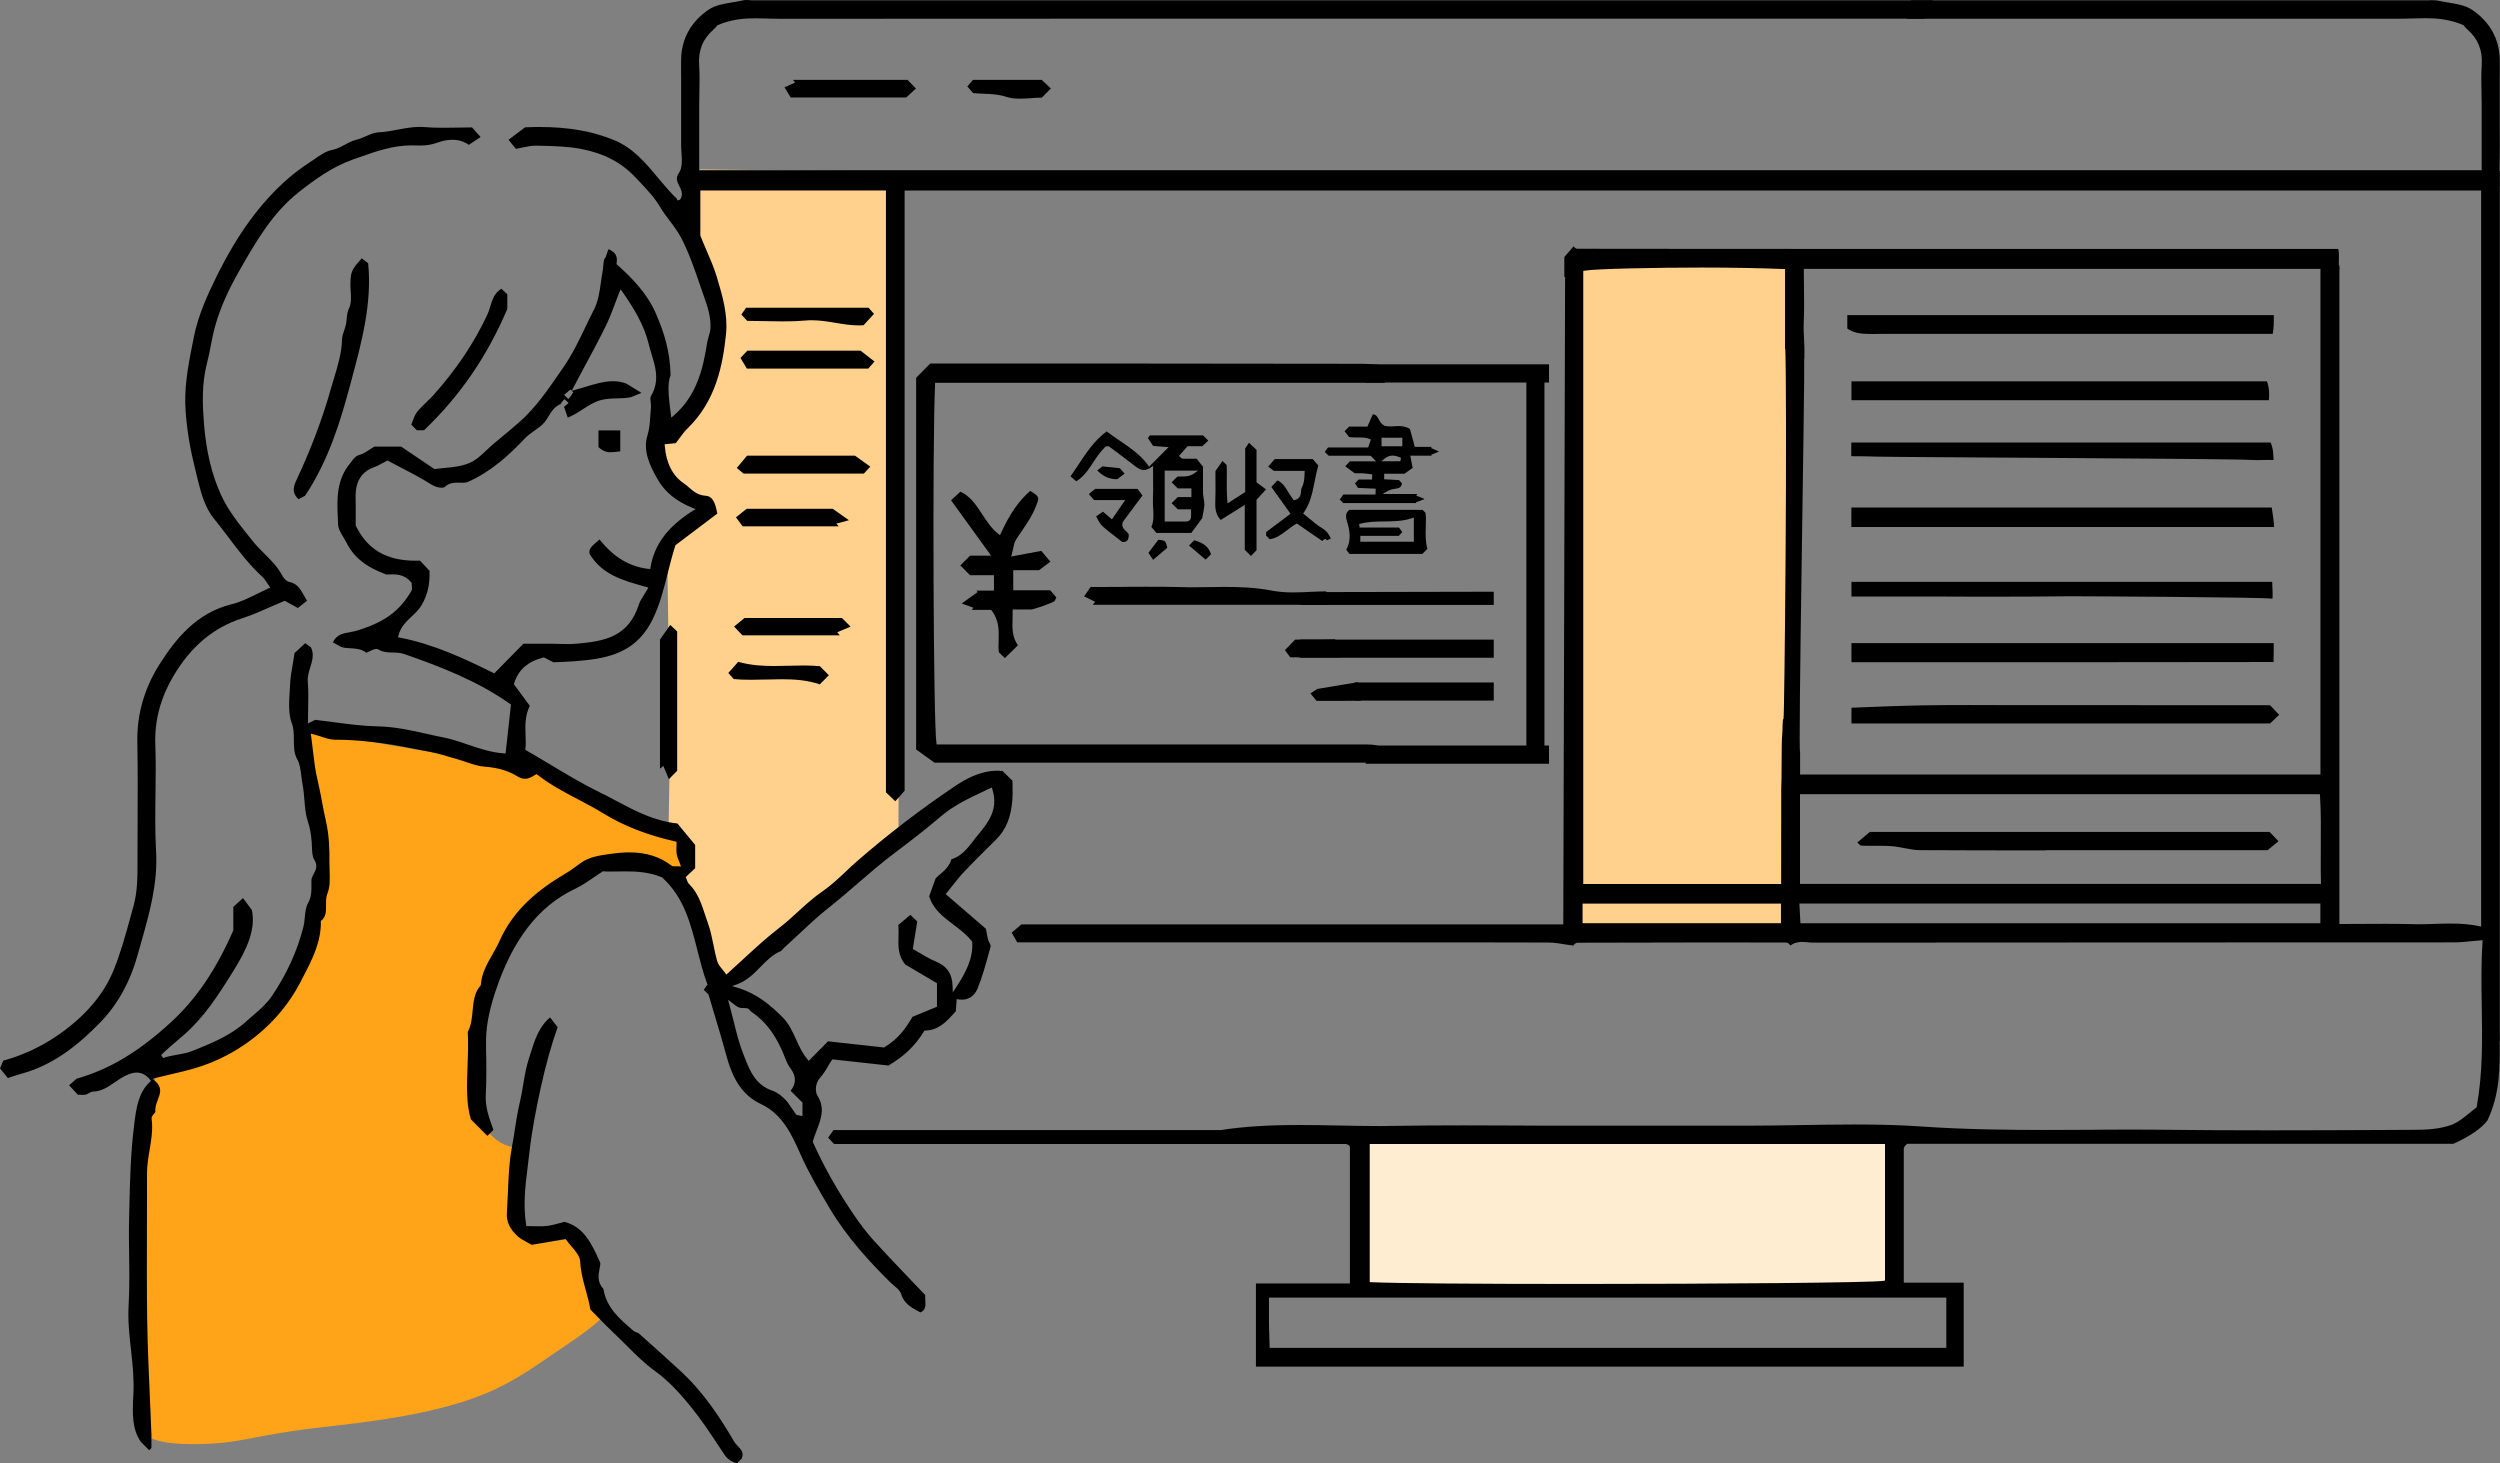 <svg width="311" height="182" viewBox="0 0 311 182" fill="none" xmlns="http://www.w3.org/2000/svg">
<rect x="0" y="0" width="311" height="182" fill="#808080" stroke="none"/>
<g clip-path="url(#clip0_3370_75803)">
<path d="M222.736 32.211H195.99V116.245H222.736V32.211Z" fill="#FFD18C"/>
<path d="M109.415 104.911L99.754 113.157L89.286 122.745L88.543 117.003L85.079 109.159L84.67 104.251L83.153 103.839L83.347 92.863L82.981 67.359L87.79 63.621C87.79 63.621 83.907 61.205 83.444 60.11C82.981 59.016 81.787 53.761 81.787 53.761C81.787 53.761 88.522 50.218 88.662 46.708C88.791 43.197 89.706 36.025 89.028 34.27C88.35 32.514 85.316 26.555 85.316 26.555L87.048 21.084L112.008 21.333L111.89 32.157L111.771 103.579L109.405 104.922L109.415 104.911Z" fill="#FFD18C"/>
<path d="M17.752 177.698C17.752 177.698 17.096 170.602 17.096 161.804C17.096 152.205 17.311 140.828 17.311 140.828L19.721 132.886C19.721 132.886 22.077 132.778 25.412 131.771C28.747 130.763 33.589 126.732 35.095 123.027C36.601 119.332 40.765 111.596 39.936 108.4C39.097 105.204 38.764 101.509 38.764 101.509L36.763 92.094L39.097 91.087L64.627 95.453L69.469 97.468C69.469 97.468 83.659 103.178 84.154 104.359C84.649 105.54 85.219 108.054 85.693 108.14C87.791 108.552 83.315 108.054 80.314 108.054C77.312 108.054 73.471 108.389 72.137 109.397C70.803 110.405 65.122 112.929 64.455 114.273C63.788 115.616 59.28 122.344 58.947 127.209C58.613 132.085 58.527 139.398 61.701 141.749C64.875 144.1 65.531 141.262 65.531 141.262L63.788 152.909C63.788 152.909 64.627 154.588 66.962 154.588C69.297 154.588 70.803 153.743 71.298 154.588C71.793 155.433 73.299 158.792 73.299 158.792L75.052 162.877C75.052 162.877 77.269 162.779 70.136 167.536C63.282 172.097 60.389 175.337 40.926 177.449C30.781 178.554 30.383 179.649 23.874 179.649C17.365 179.649 17.741 177.666 17.741 177.666L17.752 177.698Z" fill="#FFA319"/>
<path d="M235.808 140.503H168.438V160.211H235.808V140.503Z" fill="#FFEDD1"/>
<path d="M0 132.908L0.409 131.944C3.228 131.164 5.724 129.918 8.058 128.163C10.974 125.963 12.953 123.536 14.105 120.752C14.965 118.671 15.579 116.45 16.17 114.305C16.31 113.796 16.45 113.287 16.59 112.777C17.106 110.957 17.106 109.115 17.106 107.338V106.938C17.106 105.648 17.106 104.37 17.117 103.08C17.128 99.527 17.149 95.854 17.085 92.235C17.031 88.855 17.956 85.626 19.839 82.646C21.808 79.548 24.411 76.232 28.844 75.16C29.887 74.91 30.866 74.423 31.899 73.914C32.373 73.675 32.868 73.437 33.373 73.209L33.632 73.101L33.47 72.874C33.373 72.743 33.287 72.614 33.212 72.494C33.04 72.223 32.868 71.974 32.653 71.768C31.017 70.284 29.662 68.496 28.36 66.763C27.79 66.015 27.209 65.246 26.606 64.509C25.584 63.242 25.078 61.595 24.68 59.991L24.53 59.395C24.142 57.803 23.734 56.156 23.475 54.498C23.271 53.133 23.077 51.648 23.045 50.11C23.002 47.499 23.518 44.909 24.024 42.396L24.121 41.897C24.67 39.156 25.853 36.599 26.929 34.421C29.543 29.113 32.383 25.223 35.858 22.189C36.601 21.539 37.451 20.911 38.527 20.196C38.71 20.076 38.903 19.946 39.086 19.816C39.796 19.318 40.528 18.809 41.292 18.657C41.905 18.538 42.432 18.256 42.927 17.985C43.39 17.736 43.82 17.509 44.315 17.389C44.745 17.292 45.154 17.108 45.552 16.934C46.09 16.696 46.596 16.479 47.101 16.458C47.919 16.425 48.726 16.273 49.511 16.122C50.383 15.959 51.286 15.786 52.19 15.786C52.395 15.786 52.599 15.786 52.803 15.808C53.492 15.873 54.234 15.894 55.138 15.894C55.74 15.894 56.354 15.883 56.967 15.873C57.548 15.862 58.14 15.851 58.721 15.851L59.786 17.043L58.323 18.018C57.742 17.606 57.053 17.389 56.268 17.389C55.536 17.389 54.891 17.574 54.471 17.725C53.772 17.985 53.072 18.105 52.266 18.105C52.093 18.105 51.932 18.105 51.76 18.094C51.566 18.094 51.373 18.083 51.19 18.083C48.877 18.083 46.736 18.841 44.659 19.578L43.971 19.816C41.399 20.716 39.183 22.308 37.171 23.901C33.879 26.501 31.867 30.023 29.909 33.435L29.769 33.685C28.381 36.112 27.434 38.246 26.811 40.402C26.552 41.28 26.38 42.19 26.208 43.057C26.079 43.75 25.939 44.465 25.756 45.148C25.068 47.791 25.197 50.392 25.369 52.634C25.638 56.112 26.337 59.038 27.51 61.595C28.403 63.545 29.78 65.246 31.093 66.882L31.469 67.348C31.91 67.9 32.416 68.41 32.911 68.897C33.707 69.688 34.525 70.512 35.073 71.53C35.17 71.703 35.525 72.299 35.988 72.386C36.999 72.592 37.408 73.329 37.881 74.195C37.978 74.379 38.086 74.564 38.193 74.737L37.053 75.636L35.417 74.737L35.321 74.78C34.75 75.019 34.191 75.268 33.632 75.506C32.437 76.037 31.308 76.536 30.124 76.915C26.509 78.085 23.701 80.458 21.539 84.163C19.936 86.904 19.215 89.678 19.323 92.647C19.398 94.662 19.366 96.731 19.344 98.725C19.312 101.109 19.279 103.568 19.419 105.984C19.634 109.906 18.591 113.612 17.569 117.209C17.418 117.761 17.257 118.303 17.106 118.856C16.213 122.095 14.632 124.956 12.523 127.133C9.102 130.665 6.046 132.659 2.625 133.58C2.238 133.688 1.861 133.818 1.452 133.948C1.302 134.002 1.14 134.057 0.979 134.111L0.011 132.919L0 132.908Z" fill="black"/>
<path d="M91.696 182.032C90.986 181.859 90.48 181.512 90.082 180.895L89.511 180.039C88.393 178.349 87.242 176.593 85.94 175.001C84.735 173.516 83.261 171.837 81.496 170.569C80.195 169.638 79.065 168.5 77.968 167.406C77.462 166.907 76.967 166.398 76.44 165.91C75.719 165.228 75.009 164.513 74.331 163.809C74.03 163.505 73.739 163.202 73.438 162.898C73.309 162.075 73.083 161.273 72.868 160.493C72.556 159.355 72.233 158.185 72.179 156.961C72.147 156.289 71.62 155.661 71.093 155.054C70.867 154.794 70.63 154.512 70.447 154.242L70.361 154.122L66.144 154.859C65.907 154.718 65.692 154.599 65.487 154.491C65.068 154.263 64.734 154.09 64.465 153.851C63.422 152.931 62.981 151.977 63.056 150.861C63.11 150.016 63.153 149.149 63.185 148.315C63.261 146.462 63.336 144.534 63.68 142.714C63.82 141.988 63.938 141.24 64.046 140.514C64.218 139.409 64.39 138.271 64.659 137.166C64.842 136.419 64.971 135.649 65.089 134.902C65.272 133.829 65.455 132.713 65.799 131.673C65.875 131.445 65.95 131.218 66.015 130.99C66.52 129.387 67.037 127.729 68.425 126.57L69.371 127.783C68.608 129.907 67.887 132.496 67.273 135.292C66.714 137.849 66.165 140.612 65.853 143.418C65.789 143.981 65.724 144.534 65.649 145.097C65.358 147.416 65.057 149.821 65.445 152.335L65.477 152.53H65.67C65.896 152.53 66.122 152.53 66.359 152.541C66.596 152.541 66.843 152.551 67.091 152.551C67.456 152.551 67.758 152.541 68.037 152.508C68.575 152.443 69.092 152.302 69.608 152.161C69.812 152.107 70.017 152.042 70.221 151.999C72.534 152.606 73.524 154.491 74.665 157.069C74.708 157.21 74.654 157.492 74.589 157.806C74.45 158.521 74.256 159.496 75.063 160.331C75.428 162.66 77.075 164.069 78.667 165.434L78.807 165.553C78.925 165.661 79.076 165.705 79.216 165.759C79.323 165.791 79.42 165.824 79.474 165.878L79.861 166.225C81.486 167.676 83.164 169.172 84.788 170.678C87.683 173.375 89.791 176.702 91.308 179.302C91.437 179.53 91.62 179.725 91.803 179.909C92.223 180.364 92.567 180.721 92.266 181.447L91.653 182.065L91.696 182.032Z" fill="black"/>
<path d="M37.15 62.115C36.343 61.367 36.429 60.695 36.859 59.764C38.677 55.896 40.14 52.028 41.195 48.246C41.313 47.835 41.431 47.434 41.561 47.022C42.023 45.484 42.507 43.891 42.55 42.222C42.55 41.865 42.679 41.507 42.809 41.128C42.895 40.868 42.992 40.586 43.045 40.305C43.088 40.077 43.11 39.85 43.131 39.622C43.174 39.189 43.207 38.788 43.422 38.344C43.723 37.726 43.68 36.957 43.626 36.209C43.605 35.906 43.583 35.613 43.594 35.332C43.615 33.836 43.723 33.555 45.003 32.135L45.8 32.753C46.294 37.726 44.993 42.558 43.734 47.239L43.572 47.846C42.357 52.374 40.926 57.174 37.956 61.67L37.139 62.104L37.15 62.115Z" fill="black"/>
<path d="M51.856 53.523L51.168 52.83C51.222 52.7 51.265 52.559 51.319 52.418C51.469 52.017 51.62 51.594 51.867 51.269C52.212 50.836 52.62 50.435 53.019 50.056C53.32 49.763 53.642 49.46 53.922 49.146C56.784 45.939 58.989 42.656 60.636 39.113C60.786 38.788 60.894 38.441 61.001 38.094C61.249 37.26 61.496 36.469 62.368 35.917L63.11 36.61V38.43C60.614 44.313 57.225 49.254 52.749 53.523H51.856Z" fill="black"/>
<path d="M82.519 95.279L82.1 95.626V79.558L83.38 77.738L84.241 78.562V95.886L83.208 96.926L82.519 95.279Z" fill="black"/>
<path d="M92.911 45.852L92.115 44.53L92.976 43.62H107.048L108.791 44.974L108.017 45.852H92.911Z" fill="black"/>
<path d="M92.503 58.919L91.653 58.214L92.934 56.687H106.36L108.265 58.052L107.458 58.919H92.503Z" fill="black"/>
<path d="M92.363 79.038L91.319 77.944L92.61 76.882H104.746L105.811 77.955L104.154 78.648L104.466 79.038H92.363Z" fill="black"/>
<path d="M106.801 40.478C105.854 40.478 104.939 40.326 103.96 40.164C102.992 40.001 101.991 39.839 100.98 39.839C100.743 39.839 100.507 39.839 100.259 39.871C99.399 39.947 98.484 39.98 97.355 39.98C96.591 39.98 95.827 39.969 95.074 39.947C94.364 39.936 93.654 39.915 92.954 39.915L92.223 39.135L92.814 38.279H108.049L108.726 39.048L107.425 40.456C107.209 40.478 107.005 40.478 106.79 40.478H106.801Z" fill="black"/>
<path d="M92.384 65.474L91.556 64.358L92.879 63.296H103.595L105.606 64.715L104.036 65.138L104.337 65.474H92.384Z" fill="black"/>
<path d="M101.971 85.127C100.314 84.575 98.678 84.499 97.28 84.499C96.645 84.499 95.999 84.521 95.354 84.532C94.708 84.553 94.052 84.564 93.396 84.564C92.589 84.564 91.911 84.532 91.276 84.477L90.599 83.719L91.836 82.332C93.45 82.787 95.02 82.852 96.225 82.852C96.86 82.852 97.495 82.831 98.13 82.82C98.754 82.798 99.367 82.787 99.98 82.787C100.755 82.787 101.39 82.82 101.992 82.874L103.111 84.001L101.992 85.127H101.971Z" fill="black"/>
<path d="M98.356 12.124L97.592 10.856L98.915 10.271L98.635 9.935H112.891L113.945 11.008L112.74 12.124H98.356Z" fill="black"/>
<path d="M126.855 12.275C126.198 12.275 125.671 12.21 125.219 12.059C124.251 11.734 123.294 11.701 122.379 11.658C121.949 11.636 121.508 11.625 121.056 11.582L120.335 10.759L121.034 9.935H129.587L130.728 11.008L129.598 12.145C129.157 12.145 128.705 12.178 128.264 12.21C127.801 12.243 127.317 12.275 126.865 12.275H126.855Z" fill="black"/>
<path d="M115.117 161.122C114.536 160.515 113.944 159.897 113.353 159.28C111.814 157.665 110.222 156.008 108.683 154.307C107.823 153.364 106.962 152.237 105.983 150.775C104.025 147.849 102.39 144.935 101.142 142.107L101.109 142.031L101.131 141.955C101.26 141.479 101.432 141.034 101.604 140.601C102.164 139.117 102.637 137.838 101.701 136.31C101.367 135.769 101.41 134.739 102.045 134.035C102.422 133.623 102.723 133.136 103.024 132.605C103.164 132.367 103.304 132.128 103.465 131.901L103.541 131.782L110.523 132.551C112.492 131.391 113.847 130.08 114.945 128.304L115.009 128.195H115.128C116.774 128.174 117.796 127.036 118.786 125.931L118.904 125.79L119.012 124.284L119.248 124.327C119.388 124.349 119.528 124.36 119.668 124.36C120.539 124.36 121.239 123.861 121.604 122.984C122.196 121.543 122.616 120.004 123.025 118.52L123.24 117.707C123.261 117.631 123.175 117.458 123.1 117.306C123.035 117.176 122.96 117.036 122.917 116.884C122.842 116.591 122.788 116.299 122.723 115.963C122.702 115.833 122.67 115.692 122.648 115.54L117.645 111.228L117.785 111.055C118.033 110.752 118.269 110.459 118.484 110.177C118.958 109.581 119.399 109.018 119.894 108.498C121.185 107.133 122.53 105.8 123.907 104.446C125.133 103.243 125.779 101.661 125.94 99.484C125.983 98.931 125.972 98.4 125.962 97.815C125.962 97.587 125.951 97.36 125.951 97.122L124.703 95.908C124.499 95.886 124.294 95.876 124.1 95.876C121.916 95.876 120.066 96.927 118.549 97.967C114.428 100.751 110.415 103.828 106.628 107.122C106.144 107.534 105.671 107.989 105.219 108.422C104.348 109.256 103.444 110.112 102.443 110.795C101.303 111.564 100.27 112.496 99.28 113.406C98.506 114.11 97.699 114.847 96.849 115.497C95.364 116.646 93.987 117.913 92.524 119.257C91.878 119.853 91.211 120.459 90.534 121.077L90.351 121.239L90.211 121.034C90.103 120.882 89.985 120.741 89.867 120.6C89.597 120.275 89.329 119.939 89.21 119.549C89.027 118.888 88.887 118.217 88.758 117.556C88.575 116.656 88.382 115.725 88.07 114.858C87.951 114.511 87.833 114.164 87.715 113.807C87.263 112.442 86.8 111.022 85.714 109.961C85.552 109.809 85.488 109.603 85.434 109.43C85.412 109.365 85.391 109.311 85.369 109.245L85.305 109.105L86.478 108V105.107L84.272 102.441C81.356 102.138 78.946 100.838 76.601 99.592C75.945 99.245 75.256 98.877 74.578 98.552C72.427 97.501 70.415 96.287 68.285 95.009C67.359 94.456 66.423 93.893 65.477 93.351L65.358 93.275V93.134C65.423 92.614 65.401 92.073 65.38 91.509C65.337 90.296 65.294 89.05 65.907 87.804L63.917 85.106L63.96 84.998C64.487 83.318 65.638 82.3 67.575 81.801L67.661 81.78L68.844 82.386C70.651 82.322 72.438 82.246 74.299 81.931C77.655 81.357 79.775 79.873 81.152 77.11C82.067 75.279 82.551 73.34 83.067 71.292C83.347 70.187 83.637 69.049 84.003 67.89L84.025 67.825L89.232 63.892C88.963 62.342 88.543 61.714 87.779 61.671C86.822 61.617 86.209 61.086 85.671 60.609C85.455 60.425 85.262 60.251 85.047 60.111C83.68 59.19 82.863 57.597 82.701 55.484L82.68 55.267L84.068 55.127C84.229 54.931 84.358 54.736 84.509 54.541C84.842 54.086 85.154 53.653 85.541 53.285C89.049 49.883 89.92 45.44 90.318 41.54C90.555 39.113 89.877 36.816 89.21 34.584L89.178 34.465C88.834 33.327 88.36 32.233 87.855 31.063C87.618 30.521 87.371 29.947 87.144 29.362L87.123 29.319V23.695H110.211V98.563L111.373 99.678L112.535 98.368V23.706H310.558C310.462 22.861 310.322 22.016 310.171 21.171H86.983V12.958C86.983 12.46 86.994 11.951 87.005 11.452C87.026 10.336 87.048 9.199 86.972 8.072C86.854 6.262 87.435 4.832 88.748 3.684C88.974 3.489 89.156 3.261 89.189 3.207L89.221 3.153L89.296 3.12C91.028 2.384 92.642 2.275 94.008 2.275C94.514 2.275 95.031 2.297 95.525 2.308C96.02 2.329 96.515 2.34 97.01 2.34C127.694 2.319 158.388 2.319 189.072 2.319H239.39C239.67 1.528 240.036 0.769 240.444 0.043H93.74C93.589 0.043 93.449 0.043 93.299 0.022C93.159 0.022 93.019 0 92.89 0C92.707 0 92.567 0.022 92.448 0.043C92.029 0.141 91.588 0.217 91.168 0.282C90.092 0.455 88.984 0.639 88.167 1.192C85.961 2.687 84.778 4.821 84.735 7.368C84.713 8.18 84.724 8.993 84.735 9.794V15.515C84.745 16.339 84.745 17.162 84.735 17.975C84.735 18.3 84.756 18.668 84.778 19.015C84.842 19.925 84.896 20.878 84.455 21.518C84.014 22.146 84.24 22.601 84.509 23.143C84.735 23.598 84.993 24.118 84.692 24.692C84.67 24.725 84.573 24.909 84.412 24.909H84.261L84.207 24.768V24.735C83.368 23.923 82.604 23.013 81.873 22.146C80.345 20.304 78.763 18.397 76.375 17.422C73.675 16.317 70.716 15.797 67.058 15.797C66.477 15.797 65.907 15.808 65.315 15.84L63.26 17.39L64.175 18.516C64.455 18.462 64.734 18.408 64.993 18.354C65.573 18.235 66.133 18.116 66.682 18.116L67.402 18.137C68.995 18.17 70.63 18.213 72.298 18.527C75.181 19.091 77.333 20.228 79.108 22.124L79.538 22.579C80.485 23.576 81.464 24.616 82.153 25.808C82.508 26.393 82.916 26.956 83.325 27.487C83.831 28.148 84.347 28.842 84.756 29.622C85.735 31.518 86.424 33.544 87.091 35.494C87.306 36.133 87.521 36.762 87.747 37.39C88.253 38.81 88.457 39.969 88.371 40.955C88.35 41.215 88.263 41.518 88.167 41.843C88.091 42.114 88.005 42.407 87.962 42.678C87.478 45.733 86.714 49.2 83.82 51.692L83.508 51.952L83.454 51.551C83.175 49.471 83.11 48.387 83.196 47.607C83.239 47.25 83.314 46.957 83.422 46.665C83.336 43.588 82.615 41.345 81.561 38.94C80.485 36.459 78.538 34.508 76.773 32.926L76.687 32.851L76.709 32.731C76.816 31.962 76.676 31.399 75.687 30.998L75.342 32.005L75.31 32.038C75.106 32.255 75.084 32.623 75.052 33.056C75.03 33.284 75.009 33.522 74.966 33.761C74.88 34.216 74.804 34.693 74.751 35.148C74.589 36.285 74.428 37.455 73.879 38.539C73.535 39.211 73.212 39.893 72.879 40.576C72.05 42.309 71.2 44.086 70.081 45.7L69.608 46.383C68.145 48.507 66.639 50.706 64.648 52.472C63.852 53.176 63.024 53.859 62.227 54.52L61.431 55.181C61.141 55.43 60.84 55.701 60.56 55.972C59.871 56.622 59.161 57.294 58.322 57.629C57.365 58.019 56.321 58.117 55.299 58.214C54.89 58.258 54.492 58.29 54.115 58.344H54.029L49.898 55.56H46.563C46.369 55.679 46.186 55.798 46.004 55.917C45.573 56.199 45.154 56.47 44.691 56.6C44.239 56.73 44.035 57.001 43.787 57.337C43.712 57.445 43.626 57.553 43.54 57.662C41.808 59.731 41.915 62.212 42.034 64.596L42.066 65.3C42.087 65.777 42.378 66.264 42.69 66.785C42.83 67.012 42.97 67.251 43.088 67.478C43.992 69.309 45.519 70.544 48.048 71.465H48.134C48.23 71.465 48.327 71.465 48.424 71.454C48.553 71.454 48.693 71.454 48.844 71.454C49.5 71.454 50.447 71.552 51.157 72.451L51.211 72.516V72.592C51.211 72.668 51.221 72.754 51.232 72.841C51.254 73.069 51.286 73.318 51.168 73.524C49.694 76.059 47.757 77.457 44.261 78.486C44.024 78.551 43.766 78.594 43.508 78.648C42.69 78.789 41.84 78.93 41.42 79.916L42.378 80.447C42.711 80.599 43.12 80.62 43.55 80.642C44.207 80.675 44.928 80.707 45.584 81.206C45.702 81.151 45.831 81.097 45.95 81.032C46.273 80.87 46.574 80.729 46.81 80.729C46.907 80.729 46.993 80.75 47.069 80.794C47.628 81.141 48.23 81.162 48.865 81.173C49.349 81.184 49.834 81.206 50.307 81.368C54.535 82.841 59.387 84.673 63.454 87.576L63.562 87.652L62.895 93.741L62.679 93.719C61.087 93.611 59.602 93.102 58.161 92.614C57.16 92.268 56.138 91.921 55.116 91.726C54.438 91.596 53.771 91.444 53.093 91.293C51.135 90.848 49.102 90.404 47.015 90.361C45.186 90.328 43.325 90.079 41.528 89.841C40.753 89.732 39.979 89.635 39.204 89.548L38.311 90.003V89.635C38.311 89.082 38.322 88.551 38.333 88.031C38.354 86.915 38.376 85.853 38.289 84.813C38.236 84.185 38.419 83.589 38.602 83.004C38.849 82.181 39.096 81.39 38.688 80.534L37.967 80.014L36.644 81.238C36.579 81.693 36.504 82.126 36.428 82.549C36.267 83.47 36.116 84.358 36.084 85.225C36.073 85.518 36.052 85.821 36.03 86.124C35.955 87.446 35.869 88.811 36.288 89.927C36.557 90.653 36.557 91.379 36.557 92.073C36.557 92.918 36.557 93.719 36.998 94.5C37.3 95.031 37.397 95.789 37.483 96.504C37.526 96.862 37.569 97.219 37.633 97.555C37.762 98.205 37.816 98.877 37.87 99.527C37.945 100.459 38.01 101.336 38.289 102.16C38.58 103.026 38.698 103.817 38.774 104.738C38.795 104.933 38.795 105.139 38.806 105.345C38.828 105.919 38.838 106.526 39.086 106.927C39.581 107.696 39.269 108.27 39.01 108.747C38.881 108.996 38.752 109.235 38.741 109.484C38.741 109.69 38.741 109.896 38.741 110.091C38.752 110.827 38.763 111.575 38.289 112.409C38.053 112.832 37.988 113.417 37.924 114.045C37.881 114.479 37.838 114.923 37.73 115.356C36.966 118.336 35.654 121.207 33.825 123.905C33.179 124.858 32.372 125.552 31.598 126.213C31.307 126.462 31.017 126.711 30.737 126.971C28.811 128.748 26.573 129.669 24.196 130.633L24.056 130.687C23.357 130.969 22.657 131.099 21.98 131.218C21.388 131.326 20.828 131.424 20.29 131.619L20.054 131.24C20.721 130.579 21.409 129.994 22.076 129.43C22.324 129.214 22.582 129.008 22.829 128.78C25.336 126.613 27.111 123.883 29.026 120.795C30.447 118.498 31.899 115.833 31.329 113.2L30.231 111.727L29.026 112.81V115.735L29.005 115.779C26.864 120.665 24.411 124.273 21.28 127.155C17.256 130.85 13.642 133.017 9.532 134.187L8.596 135.01L9.693 136.191C9.779 136.191 9.876 136.191 9.962 136.191C10.07 136.191 10.177 136.202 10.285 136.202C10.435 136.202 10.554 136.191 10.661 136.17C10.769 136.148 10.887 136.083 11.016 136.007C11.199 135.91 11.393 135.801 11.608 135.79C12.652 135.758 13.437 135.216 14.276 134.642C14.685 134.36 15.115 134.057 15.578 133.829C16.137 133.558 16.589 133.428 17.009 133.428C17.622 133.428 18.16 133.71 18.655 134.295L18.784 134.458L18.634 134.599C17.181 135.985 16.944 137.914 16.708 139.777L16.675 140.059C16.256 143.385 16.17 146.82 16.095 150.146L16.062 151.511C16.019 153.039 16.041 154.599 16.062 156.105C16.095 158.175 16.116 160.309 15.998 162.411C15.89 164.264 16.095 166.138 16.299 167.947C16.492 169.703 16.686 171.534 16.6 173.343L16.579 173.69C16.482 175.694 16.385 177.785 17.536 179.378L18.558 180.407L18.838 180.126V179.692C18.838 179.291 18.849 178.858 18.838 178.435C18.784 176.908 18.72 175.369 18.644 173.831C18.504 170.678 18.364 167.427 18.311 164.231C18.257 160.342 18.268 156.387 18.279 152.562C18.279 150.363 18.3 148.174 18.289 145.986C18.289 144.989 18.451 143.992 18.612 143.039C18.827 141.771 19.042 140.471 18.859 139.171C18.827 138.943 18.988 138.748 19.15 138.564C19.215 138.488 19.333 138.358 19.333 138.315C19.268 137.795 19.451 137.296 19.634 136.809C19.946 135.996 20.215 135.292 19.301 134.479L18.978 134.198L19.397 134.089C19.957 133.959 20.495 133.829 21.022 133.699C22.13 133.439 23.174 133.201 24.206 132.897C29.844 131.261 34.75 127.263 37.353 122.215L37.676 121.586C38.795 119.452 39.946 117.231 39.914 114.684V114.576L39.989 114.511C40.57 114.013 40.56 113.373 40.56 112.637C40.56 112.138 40.538 111.618 40.742 111.12C41.076 110.286 41.033 109.267 41.001 108.27C40.99 107.924 40.979 107.566 40.979 107.23C41.001 105.724 40.958 103.926 40.527 102.051C40.344 101.293 40.205 100.513 40.065 99.765C39.893 98.866 39.72 97.934 39.505 97.035C39.215 95.886 39.086 94.695 38.935 93.427C38.87 92.842 38.795 92.235 38.709 91.596L38.666 91.26L38.989 91.347C39.365 91.444 39.71 91.553 40.032 91.661C40.624 91.856 41.141 92.018 41.625 92.018C44.605 92.018 47.736 92.387 51.501 93.145C51.802 93.21 52.104 93.264 52.405 93.319C53.007 93.427 53.642 93.546 54.255 93.698C54.782 93.828 55.321 93.98 55.837 94.142C56.203 94.25 56.558 94.359 56.923 94.456C57.311 94.565 57.677 94.695 58.042 94.814C58.795 95.074 59.506 95.312 60.312 95.377C61.41 95.453 62.991 95.724 64.25 96.515C64.648 96.764 64.993 96.883 65.315 96.883C65.692 96.883 66.058 96.731 66.606 96.374L66.735 96.287L66.865 96.385C68.435 97.609 70.21 98.552 71.932 99.451C72.986 100.004 74.084 100.589 75.127 101.228C77.602 102.745 80.496 103.882 83.992 104.673L84.164 104.717V104.901C84.164 105.063 84.164 105.215 84.154 105.367C84.143 105.681 84.132 105.973 84.175 106.244C84.218 106.504 84.315 106.754 84.433 107.046C84.487 107.187 84.541 107.328 84.606 107.479L84.713 107.794L84.38 107.772H84.24C84.164 107.772 83.874 107.772 83.874 107.772C83.756 107.772 83.626 107.761 83.519 107.674C82.088 106.569 80.377 106.038 78.269 106.038C77.569 106.038 76.816 106.093 75.966 106.223L75.73 106.255C74.578 106.418 73.266 106.602 72.244 107.36C71.577 107.859 70.867 108.368 70.114 108.812C66.144 111.163 63.615 113.764 62.163 117.014C61.905 117.599 61.582 118.162 61.27 118.715C60.571 119.928 59.925 121.077 59.818 122.485V122.561L59.764 122.615C59.011 123.504 58.903 124.576 58.795 125.714C58.72 126.613 58.623 127.534 58.193 128.379C58.268 129.81 58.215 131.251 58.161 132.637C58.075 135.032 57.978 137.286 58.58 139.247L60.635 141.305L61.378 140.558L61.281 140.276C60.797 138.922 60.345 137.654 60.431 136.159C60.538 134.219 60.506 132.237 60.463 130.319V129.918C60.42 127.989 60.764 126.007 61.582 123.493C63.712 116.971 66.951 112.745 71.501 110.589C72.319 110.199 73.094 109.679 73.847 109.159C74.202 108.92 74.557 108.671 74.923 108.444L74.987 108.411H75.052C75.278 108.411 75.493 108.422 75.719 108.422C76.063 108.422 76.407 108.422 76.752 108.411C77.096 108.411 77.451 108.4 77.795 108.4C79.226 108.4 80.775 108.487 82.346 109.137L82.379 109.159L82.411 109.191C85.1 111.64 85.94 114.988 86.757 118.217C87.112 119.603 87.467 121.044 87.973 122.366L88.016 122.485L87.543 123.125L88.134 123.71L88.156 123.764C88.414 124.663 88.672 125.519 88.92 126.343C89.458 128.119 89.953 129.81 90.415 131.489C91.244 134.544 92.556 136.354 94.676 137.351C97.365 138.618 98.516 141.208 99.538 143.494L99.582 143.602C100.647 145.986 101.981 148.239 103.164 150.233C105.359 153.949 108.231 157.026 110.76 159.529C110.889 159.659 111.039 159.789 111.201 159.919C111.577 160.233 111.975 160.558 112.105 160.992C112.46 162.162 113.374 162.66 114.256 163.137L114.493 163.267C115.182 162.964 115.149 162.443 115.106 161.696C115.095 161.479 115.085 161.263 115.085 161.035L115.117 161.122ZM61.464 83.763L61.324 83.687C57.763 81.921 53.943 80.133 49.748 79.32L49.511 79.277L49.575 79.039C49.834 77.988 50.544 77.316 51.232 76.666C51.716 76.211 52.168 75.777 52.48 75.225C53.212 73.925 53.502 72.624 53.427 70.999L52.243 69.743C52.061 69.743 51.878 69.753 51.706 69.753C48.091 69.753 45.724 68.377 44.271 65.419L44.25 65.376C44.25 65.376 44.25 64.704 44.25 64.39C44.25 63.61 44.261 62.808 44.239 61.985C44.185 59.916 44.938 58.68 46.595 58.095C46.95 57.965 47.294 57.77 47.639 57.586C47.8 57.499 47.94 57.413 48.101 57.337L48.198 57.283L48.295 57.337C48.822 57.618 49.339 57.889 49.866 58.16C51.125 58.81 52.426 59.493 53.642 60.262C54.029 60.511 54.535 60.674 54.944 60.674C55.213 60.674 55.31 60.598 55.331 60.576C55.837 60.1 56.375 60.045 56.827 60.045C56.945 60.045 57.074 60.045 57.193 60.045C57.311 60.045 57.418 60.056 57.537 60.056C57.806 60.056 57.999 60.024 58.161 59.97C61.087 58.691 63.336 56.6 65.315 54.52C65.67 54.151 66.101 53.848 66.51 53.556C66.951 53.241 67.381 52.949 67.714 52.559C67.919 52.32 68.08 52.05 68.252 51.768C68.575 51.237 68.909 50.695 69.511 50.381L69.49 50.359L69.737 50.273C69.823 50.089 69.942 49.948 70.06 49.818L70.243 49.655L70.458 49.872L70.727 50.132L70.167 50.608C70.329 51.042 70.469 51.465 70.63 51.952C70.716 51.909 70.802 51.876 70.877 51.844C71.125 51.735 71.297 51.649 71.469 51.551C71.814 51.367 72.147 51.139 72.47 50.934C73.212 50.446 73.976 49.958 74.815 49.753C75.482 49.59 76.16 49.568 76.827 49.558C77.451 49.536 78.043 49.525 78.538 49.395L79.796 48.875L78.279 47.943L77.946 47.737C77.419 47.521 76.87 47.423 76.267 47.423C75.138 47.423 73.998 47.77 72.782 48.138C72.394 48.257 71.996 48.377 71.609 48.485L71.136 48.615L71.329 48.821L71.2 48.94C71.114 49.157 70.985 49.308 70.856 49.46L70.695 49.644L70.178 49.124L70.963 48.452L71.114 48.604L71.351 48.171C71.738 47.434 72.136 46.697 72.534 45.95C73.481 44.194 74.449 42.396 75.342 40.587C75.794 39.676 76.149 38.734 76.526 37.726C76.698 37.282 76.87 36.827 77.042 36.372L77.204 35.993L77.44 36.328C78.796 38.268 80.13 40.402 80.711 42.84C80.808 43.241 80.937 43.663 81.055 44.064C81.399 45.191 81.744 46.329 81.593 47.521C81.518 48.095 81.335 48.68 80.98 49.276C80.969 49.297 80.948 49.319 80.948 49.352C80.883 49.536 80.915 49.796 80.948 50.078C80.969 50.316 81.001 50.565 80.969 50.793C80.937 51.118 80.915 51.443 80.894 51.768C80.851 52.537 80.797 53.35 80.539 54.184C79.958 56.026 80.808 57.9 81.819 59.645C82.734 61.227 84.1 62.342 86.123 63.166L86.531 63.339L86.155 63.567C83.056 65.528 81.389 67.749 80.926 70.577L80.883 70.793L80.679 70.772C77.698 70.436 75.848 68.681 74.578 67.11C74.449 67.24 74.299 67.359 74.159 67.478C73.578 67.976 73.212 68.312 73.341 68.897C74.88 71.476 77.44 72.191 80.151 72.95L80.657 73.09L80.517 73.34C80.356 73.621 80.205 73.871 80.065 74.087C79.796 74.51 79.592 74.835 79.474 75.203C78.204 79.179 75.267 79.764 71.846 80.068C71.48 80.1 71.093 80.122 70.63 80.122C70.286 80.122 69.942 80.111 69.608 80.1C69.264 80.09 68.93 80.079 68.586 80.079H65.111L61.517 83.741L61.464 83.763ZM99.829 138.846L99.56 138.781C99.506 138.77 99.452 138.759 99.399 138.759C99.248 138.737 99.097 138.727 99.001 138.596C98.828 138.369 98.678 138.141 98.527 137.914C98.258 137.502 97.989 137.101 97.666 136.765C97.301 136.397 96.731 135.899 96.085 135.682C93.955 134.956 93.255 133.147 92.578 131.402L92.459 131.099C91.954 129.82 91.62 128.477 91.265 127.036C91.104 126.375 90.932 125.703 90.738 124.999L90.566 124.371L91.082 124.761C91.222 124.869 91.33 124.956 91.427 125.021C91.577 125.129 91.663 125.205 91.771 125.259C91.889 125.324 92.029 125.367 92.158 125.389C92.244 125.4 92.341 125.4 92.427 125.4H92.459C92.631 125.4 92.804 125.4 92.976 125.443C93.137 125.487 93.234 125.617 93.32 125.714C93.363 125.768 93.395 125.812 93.438 125.833C95.353 127.144 96.666 128.954 97.71 131.717C97.892 132.193 98.118 132.627 98.387 132.984C99.065 133.894 99.054 134.804 98.355 135.693L99.829 137.166V138.835V138.846ZM100.453 131.771C99.818 131.056 99.42 130.156 99.033 129.3C98.592 128.325 98.129 127.318 97.344 126.538C95.827 125.042 94.245 123.634 91.717 122.865L91.071 122.67L91.706 122.442C92.943 121.987 93.783 121.12 94.59 120.297C95.332 119.538 96.096 118.747 97.139 118.314C97.193 118.292 97.247 118.227 97.311 118.152C97.365 118.087 97.408 118.032 97.473 117.967C98.032 117.458 98.592 116.938 99.14 116.429C100.378 115.27 101.658 114.056 103.014 112.983C104.251 112.008 105.466 110.957 106.65 109.939C108.124 108.66 109.652 107.349 111.244 106.147C113.223 104.652 115.149 103.189 116.957 101.629C118.624 100.199 120.529 99.299 122.54 98.357L123.38 97.967L123.455 98.205C124.251 100.719 122.885 102.366 121.691 103.828C121.497 104.056 121.314 104.272 121.142 104.511L121.023 104.673C120.346 105.551 119.582 106.526 118.355 106.894C118.097 107.783 117.462 108.325 116.935 108.769C116.709 108.964 116.505 109.126 116.387 109.289L115.59 111.488C116.085 113.113 117.301 114.034 118.592 115.01C119.41 115.627 120.249 116.266 120.905 117.101L120.948 117.155V117.231C121.056 119.181 120.217 120.893 118.915 122.865L118.527 123.45L118.506 122.745C118.452 121.109 117.828 120.199 116.354 119.582C115.644 119.289 114.966 118.888 114.375 118.531C114.138 118.39 113.901 118.249 113.686 118.13L113.557 118.054L114.106 114.63L113.245 113.807L111.739 115.085C111.803 115.584 111.782 116.093 111.771 116.57C111.739 117.751 111.707 118.867 112.61 119.983L116.559 122.312V125.237L113.514 126.494C112.729 127.827 111.803 129.214 110.039 130.265L109.974 130.308L103.003 129.539L100.604 131.977L100.442 131.792L100.453 131.771Z" fill="black"/>
<path d="M196.937 33.706L197.12 33.674C198.368 33.435 205.996 33.284 211.709 33.284C215.41 33.284 219.014 33.349 221.843 33.468H222.059V43.338C222.543 43.718 222.952 44.194 223.307 44.693C223.619 45.137 223.888 45.614 224.135 46.101C224.555 44.834 224.49 43.512 224.425 42.222C224.393 41.561 224.35 40.89 224.382 40.218C224.447 38.734 224.436 37.271 224.415 35.711C224.415 35.039 224.393 34.356 224.393 33.674V33.446H291.021C290.839 32.612 291.086 31.789 290.871 30.965H234.227C222.5 30.965 207.782 30.965 196.195 30.944C196.012 30.944 195.883 30.792 195.764 30.64L194.603 31.973V34.465C195.377 34.465 196.152 34.497 196.926 34.53V33.696L196.937 33.706Z" fill="black"/>
<path d="M310.989 129.528C310.989 129.04 310.978 128.542 310.978 128.054V21.247C310.203 21.279 309.429 21.301 308.654 21.312V115.269L308.385 115.215C307.352 114.988 306.234 114.89 304.77 114.89C304.114 114.89 303.458 114.912 302.812 114.934C302.156 114.955 301.489 114.977 300.833 114.977C300.596 114.977 300.349 114.977 300.112 114.966C299.111 114.944 298.035 114.923 296.723 114.923C295.851 114.923 294.969 114.923 294.076 114.934C293.14 114.934 292.204 114.944 291.247 114.944H291.021V33.013C290.257 32.731 289.461 32.525 288.665 32.385V96.352H223.93V93.546C223.672 93.73 224.511 49.265 224.446 44.27C223.51 44.281 223.005 42.645 222.069 42.623C222.37 50.489 221.993 89.624 221.864 89.472C221.724 89.31 221.778 90.772 221.703 91.466C221.595 92.473 221.671 96.439 221.585 98.216V98.714L221.574 109.971H196.958V33.663C196.958 33.663 196.904 33.598 196.883 33.631L195.699 33.295L194.699 33.901L194.473 114.999H127.059L125.854 116.017L126.543 117.23H172.504C179.206 117.23 185.92 117.23 192.633 117.252C193.332 117.252 194.021 117.371 194.753 117.491C195.065 117.545 195.387 117.588 195.721 117.631C195.828 117.491 196.001 117.274 196.237 117.274C201.606 117.252 206.964 117.241 212.332 117.241C215.624 117.241 218.906 117.241 222.198 117.252C222.424 117.252 222.596 117.447 222.736 117.621C223.241 117.23 223.769 117.176 224.188 117.176C224.425 117.176 224.662 117.198 224.888 117.22C225.103 117.241 225.318 117.263 225.533 117.263C239.982 117.252 254.431 117.252 268.88 117.241C281.026 117.241 293.183 117.241 305.33 117.23C306.04 117.23 306.75 117.155 307.482 117.079C307.847 117.046 308.213 117.003 308.59 116.981L308.848 116.96L308.826 117.22C308.643 119.852 308.687 122.561 308.73 125.172C308.794 129.235 308.869 133.439 308.106 137.675L308.084 137.762L308.009 137.816C307.751 138.011 307.471 138.228 307.191 138.466C306.524 139.019 305.771 139.636 304.91 139.951C303.447 140.471 301.779 140.547 300.488 140.547L296.809 140.568C291.925 140.59 287.051 140.612 282.166 140.612C277.54 140.612 273.441 140.59 269.643 140.547C268.148 140.525 266.653 140.525 265.146 140.525C263.382 140.525 261.628 140.525 259.864 140.547C258.099 140.547 256.335 140.568 254.571 140.568C249.966 140.568 244.501 140.514 239.003 140.135C236.518 139.962 233.86 139.886 230.643 139.886C228.395 139.886 226.103 139.929 223.887 139.962C221.66 139.994 219.368 140.037 217.12 140.037H195.473C193.246 140.037 191.03 140.037 188.792 140.016C186.565 140.016 184.349 139.994 182.122 139.994C178.819 139.994 176.108 140.016 173.558 140.059C172.945 140.07 172.321 140.081 171.697 140.081C170.029 140.081 168.329 140.048 166.694 140.016C165.048 139.983 163.359 139.951 161.691 139.951C157.732 139.951 154.709 140.146 151.858 140.579H103.691L103.024 141.522L103.681 142.237C103.681 142.237 103.734 142.258 103.756 142.28C103.778 142.291 103.799 142.313 103.799 142.313H167.372C167.522 142.313 167.662 142.388 167.727 142.432C167.845 142.508 167.974 142.627 167.931 142.779V159.659H156.237V170.006H244.285V159.561H236.83V157.644C236.83 152.703 236.83 147.817 236.83 142.941C236.83 142.8 236.905 142.659 236.959 142.573C237.012 142.497 237.077 142.453 237.131 142.399L237.26 142.291H305.201C307.256 141.37 308.73 140.341 309.44 139.376C311.032 135.996 310.989 132.724 310.957 129.56L310.989 129.528ZM221.552 114.847H196.872V112.409H221.552V114.847ZM288.654 114.858H223.973L223.844 112.398H288.654V114.858ZM223.919 109.96V98.801H288.589L288.611 99.007C288.74 101.087 288.719 103.145 288.708 105.323C288.708 106.764 288.686 108.249 288.729 109.733V109.96H223.93H223.919ZM170.395 142.313H234.495V159.301L234.312 159.334C232.903 159.572 213.483 159.724 196.291 159.724C183.413 159.724 174.053 159.648 170.61 159.507H170.395V142.313ZM242.123 161.414V167.676H157.947L157.915 166.68C157.893 166.04 157.872 165.369 157.861 164.697C157.861 164.014 157.861 163.332 157.861 162.617V161.425H242.123V161.414Z" fill="black"/>
<path d="M173.526 93.351C173.472 93.308 173.45 93.232 173.45 93.167H173.246C173.128 93.167 172.998 93.188 172.88 93.199C172.751 93.21 172.633 93.221 172.514 93.221C172.396 93.221 172.224 93.21 172.073 93.113C171.482 92.701 170.847 92.614 170.072 92.614C169.922 92.614 169.782 92.614 169.631 92.614C169.48 92.614 169.33 92.614 169.179 92.614H116.526L116.494 92.43C116.107 90.122 115.978 55.116 116.322 47.835V47.618H172.256C172.267 47.553 172.31 47.499 172.374 47.456C172.859 47.163 173.224 46.719 173.579 46.275C173.719 46.101 173.859 45.917 173.999 45.733C173.655 45.69 173.31 45.646 172.966 45.592C171.826 45.429 170.642 45.256 169.48 45.256C159.357 45.234 149.243 45.224 139.12 45.224H115.719L113.966 47V93.232L116.257 94.879H175.215C174.612 94.424 174.128 93.806 173.547 93.319L173.526 93.351Z" fill="black"/>
<path d="M168.9 84.868L163.875 85.702L163.025 86.265L163.778 87.186H166.102C167.157 87.186 168.211 87.186 169.255 87.164C169.298 87.154 169.395 87.045 169.47 86.98C169.534 86.904 169.61 86.829 169.696 86.763H169.717C169.481 86.113 169.169 85.496 168.91 84.868H168.9Z" fill="black"/>
<path d="M166.102 79.602C166.102 79.602 166.102 79.548 166.102 79.526C165.403 79.548 164.725 79.558 164.155 79.558H162.509C162.057 79.558 161.594 79.558 161.11 79.569L159.841 80.88L160.508 81.769H166.694C166.49 81.054 166.285 80.328 166.102 79.602Z" fill="black"/>
<path d="M165.156 75.236C165.145 74.683 165.07 74.12 164.984 73.567C164.295 73.567 163.606 73.599 162.929 73.632C162.24 73.665 161.509 73.697 160.82 73.697C159.83 73.697 159.013 73.621 158.27 73.48C156.183 73.069 154.107 73.014 152.342 73.014C151.697 73.014 151.062 73.025 150.416 73.036C149.771 73.036 149.125 73.058 148.491 73.058C148.049 73.058 147.608 73.058 147.156 73.036C145.844 73.004 144.424 72.993 142.702 72.993C141.551 72.993 140.4 72.993 139.227 73.014C138.055 73.014 136.871 73.025 135.666 73.025L134.87 74.184L136.236 74.867L135.935 75.236H165.145H165.156Z" fill="black"/>
<path d="M124.262 81.184C124.197 80.696 124.208 80.187 124.23 79.656C124.262 78.432 124.294 77.153 123.358 75.951L123.294 75.864H120.884L121.088 75.604L119.636 75.073L121.615 73.654L121.476 73.469H123.649V71.552H120.669L119.464 70.338L120.679 69.125H123.294L118.312 62.234L119.474 61.161C120.722 61.736 121.433 62.819 122.186 63.978C122.756 64.845 123.337 65.744 124.176 66.405L124.402 66.579L124.52 66.319C125.596 63.957 126.715 62.331 128.157 61.064C129.329 61.8 129.319 61.844 128.91 62.873L128.856 63.025C128.426 64.119 127.769 65.094 127.124 66.037C126.876 66.394 126.629 66.752 126.403 67.12C126.188 67.456 126.113 67.857 126.026 68.28C125.983 68.475 125.94 68.68 125.887 68.886L125.79 69.233L129.534 68.529L130.663 69.872L129.254 70.934H126.048V73.426H130.642L131.406 74.314C131.406 74.314 131.384 74.379 131.363 74.412C131.309 74.564 131.255 74.705 131.169 74.78C130.922 75.008 128.576 75.82 128.275 75.82C128.017 75.82 127.769 75.82 127.5 75.82H125.973V76.048C125.973 76.362 125.973 76.677 125.962 76.991C125.93 78.096 125.887 79.244 126.629 80.274L125.004 81.866L124.284 81.173L124.262 81.184Z" fill="black"/>
<path d="M76.021 56.264C75.591 56.264 75.031 56.188 74.45 55.614V53.545H77.161V56.145C77.043 56.156 76.935 56.166 76.817 56.188C76.559 56.221 76.29 56.253 76.021 56.253V56.264Z" fill="black"/>
<path d="M254.453 105.789C249.278 105.789 244.06 105.789 238.842 105.757C238.207 105.757 237.572 105.637 236.916 105.507C236.389 105.41 235.851 105.302 235.302 105.258C234.937 105.237 234.539 105.215 234.054 105.215C233.807 105.215 233.549 105.215 233.301 105.215C233.054 105.215 232.806 105.215 232.548 105.215C232.204 105.215 231.87 105.215 231.526 105.193C231.419 105.193 231.257 105.009 231.117 104.868C231.096 104.847 231.074 104.825 231.053 104.803L232.602 103.492H282.339L283.447 104.651L282.081 105.767H254.453V105.789Z" fill="black"/>
<path d="M143.833 66.275L143.23 65.549C143.553 64.802 143.499 64.011 143.456 63.242C143.435 62.862 143.402 62.483 143.424 62.104C143.467 61.248 143.456 60.414 143.445 59.525C143.445 59.146 143.445 58.756 143.445 58.366V57.954L143.101 58.182C142.821 58.377 142.552 58.464 142.294 58.464C141.81 58.464 141.39 58.138 140.982 57.813C140.003 57.055 139.013 56.318 138.023 55.581C137.948 55.527 137.862 55.506 137.754 55.506C137.614 55.506 137.539 55.549 137.496 55.603C136.872 56.188 136.409 56.882 135.968 57.564C135.366 58.474 134.785 59.341 133.881 59.872L133.171 59.254C133.515 58.778 133.827 58.29 134.15 57.813C135.129 56.329 136.14 54.801 137.668 53.664C138.206 54.075 138.765 54.465 139.314 54.834C140.648 55.744 141.896 56.6 142.8 57.846L142.95 58.063L145.371 55.625L143.445 55.473L142.8 54.498L143.037 54.162H149.664L150.309 54.812L149.567 55.506H147.738L146.651 56.73L146.834 56.871C146.899 56.947 147.007 57.055 147.157 57.066C147.448 57.066 147.738 57.066 148.039 57.066H148.868L149.653 58.063V60.045C149.653 60.479 149.642 60.923 149.653 61.356C149.664 61.573 149.707 61.8 149.739 62.017C149.782 62.288 149.825 62.537 149.825 62.786C149.815 63.122 149.739 63.469 149.664 63.881C149.632 64.065 149.589 64.249 149.556 64.455L148.201 66.297H143.833V66.275ZM144.876 64.878H146.479C146.759 64.878 147.017 64.878 147.286 64.878C147.631 64.878 147.846 64.878 148.007 64.704C148.19 64.52 148.179 64.249 148.168 63.577V63.361H146.522L145.748 62.602L146.512 61.833H148.211V60.76H146.512L145.748 59.991L146.469 59.287C146.598 59.276 146.727 59.276 146.867 59.276H147.082C147.534 59.276 148.018 59.254 148.47 58.94L149.061 58.539H144.887V64.878H144.876Z" fill="black"/>
<path d="M167.082 62.559L166.662 62.136L167.114 61.519H171.116L171.138 60.793L168.932 60.695L168.556 60.121L169.018 59.655H170.675L170.718 59.027L170.503 58.983L170.191 58.951C169.954 58.919 169.707 58.886 169.47 58.875C169.298 58.875 169.126 58.875 168.964 58.875H168.523L167.351 58.008L167.921 57.391H171.191L170.815 57.012C170.75 56.947 170.707 56.892 170.675 56.86C170.6 56.773 170.524 56.697 170.406 56.697C169.115 56.697 167.824 56.697 166.522 56.697H165.296L164.801 56.221L165.21 55.668H170.202L170.535 54.671L170.341 54.596C169.922 54.433 169.513 54.422 169.126 54.422H168.728C168.448 54.422 168.147 54.422 167.824 54.357L167.265 53.642L167.835 53.068H170.105L170.783 51.54C171.202 51.584 171.321 51.811 171.503 52.136C171.654 52.429 171.837 52.754 172.213 52.959C172.45 53.025 172.655 53.046 172.913 53.046C173.074 53.046 173.246 53.046 173.418 53.025C173.591 53.025 173.773 53.003 173.956 53.003C174.397 53.003 174.903 53.046 175.398 53.371L176.001 55.592H178.12L178.012 55.733L179.013 56.166L178.034 56.578L178.109 56.687H175.441L175.732 58.203L174.72 58.929H172.192V59.623L174.032 59.72L174.408 60.132C174.311 60.685 173.989 60.739 173.505 60.815C173.236 60.858 172.967 60.901 172.708 61.042L171.988 61.454H176.302L176.183 61.66L177.173 62.05V62.104L176.119 62.494L176.194 62.581H167.082V62.559ZM173.225 56.676C172.902 56.676 172.601 56.784 172.343 56.979L171.826 57.38H174.204L174.29 56.958C173.999 56.828 173.623 56.676 173.236 56.676H173.225ZM171.858 55.517H174.451V54.455H171.858V55.517Z" fill="black"/>
<path d="M167.867 68.897L167.469 68.388C168.136 67.207 167.91 65.983 167.587 64.943C167.383 64.282 167.361 63.837 167.845 63.426H176.969L177.334 63.794C177.41 64.347 177.388 64.921 177.367 65.538C177.334 66.427 177.313 67.337 177.56 68.28L176.936 68.908H167.867V68.897ZM169.222 66.676V67.391H175.882V64.379L175.592 64.477C174.483 64.845 173.343 64.856 172.246 64.867C171.213 64.878 170.137 64.888 169.072 65.192L169.136 65.625H174.042L174.44 66.199L173.999 66.665H172.719H169.222V66.676Z" fill="black"/>
<path d="M161.348 65.116L161.229 65.181C160.821 65.409 160.455 65.69 160.1 65.961C159.422 66.481 158.776 66.969 157.948 67.077L157.507 66.633V66.189L160.541 63.913L158.152 60.576L158.916 59.764C159.573 60.056 159.917 60.641 160.283 61.248C160.465 61.541 160.648 61.844 160.864 62.126L160.96 62.245L161.1 62.201C161.778 62.006 161.821 61.486 161.853 61.107C161.864 60.945 161.875 60.782 161.939 60.674C162.262 60.045 162.273 59.471 162.294 58.799V58.572H162.069H158.464L157.765 58.041L158.583 57.109H163.306L164.005 57.922C163.801 58.561 163.672 59.233 163.542 59.894C163.295 61.183 163.026 62.526 162.23 63.707L162.112 63.881L162.273 64.011C162.488 64.184 162.693 64.358 162.908 64.531C163.413 64.953 163.941 65.398 164.532 65.744C165.016 66.026 165.275 66.394 165.554 66.99L165.081 67.218L164.866 67.023L164.672 67.131L164.5 67.305L161.348 65.138V65.116Z" fill="black"/>
<path d="M154.849 68.431V62.808L151.858 64.683C151.363 64.162 151.148 63.48 151.18 62.613C151.223 61.541 151.212 60.479 151.201 59.536C151.201 59.2 151.201 58.897 151.201 58.604L152.073 57.347L152.6 57.846C152.622 58.398 152.622 58.962 152.611 59.536C152.611 60.403 152.6 61.302 152.675 62.256L152.708 62.624L154.902 61.205V55.798L155.365 55.083L156.312 55.961V60.002L157.495 60.88L156.312 62.169V68.453L155.612 69.157L154.859 68.399L154.849 68.431Z" fill="black"/>
<path d="M139.615 67.424C139.367 67.229 139.109 67.034 138.872 66.85C138.248 66.373 137.657 65.918 137.108 65.419C136.893 65.224 136.731 64.932 136.549 64.596C136.484 64.477 136.419 64.358 136.355 64.238L137.205 63.653L138.324 64.607L139.97 62.212H136.097L135.451 61.454L136.237 60.815H141.498L142.122 61.638L139.69 64.91C139.453 65.517 139.819 65.842 140.088 66.091C140.239 66.232 140.379 66.362 140.422 66.503C140.422 66.828 140.368 67.099 140.217 67.25C140.11 67.37 139.948 67.424 139.733 67.424C139.69 67.424 139.658 67.424 139.615 67.424Z" fill="black"/>
<path d="M138.894 59.612C138.26 59.612 137.345 59.417 136.495 58.518L137.141 58.019L139.314 58.247L139.895 58.919L139.013 59.601C139.013 59.601 138.937 59.601 138.894 59.601V59.612Z" fill="black"/>
<path d="M142.864 68.767L144.102 67.142C144.973 67.229 145.016 67.272 145.21 68.139L143.445 69.645L142.864 68.767Z" fill="black"/>
<path d="M147.921 67.857L148.566 67.207C149.75 67.543 150.385 68.063 150.654 68.951L149.976 69.612L147.921 67.868V67.857Z" fill="black"/>
<path d="M232.753 41.551C233.936 41.529 235.119 41.529 236.335 41.529C237.142 41.529 279.219 41.529 280.058 41.529C280.919 41.529 281.79 41.529 282.694 41.529H282.726C282.856 40.76 282.866 40.337 282.866 39.2H229.805V40.879C230.644 41.453 231.591 41.54 232.505 41.54H232.763L232.753 41.551Z" fill="black"/>
<path d="M282.006 47.434H234.022C232.785 47.434 231.559 47.434 230.321 47.434V49.785H282.253C282.318 48.951 282.307 48.268 282.006 47.434Z" fill="black"/>
<path d="M280.102 57.218C280.984 57.282 281.931 57.174 282.834 57.228C282.78 56.416 282.834 55.971 282.468 55.051H230.3V56.752C231.516 56.752 232.581 56.773 233.581 56.806C236.013 56.882 277.53 57.044 280.091 57.218H280.102Z" fill="black"/>
<path d="M282.619 63.133H230.311V65.56H282.899C282.856 64.715 282.77 64.303 282.608 63.133H282.619Z" fill="black"/>
<path d="M242.102 74.217C244.028 74.217 245.954 74.228 247.879 74.228C251.613 74.228 254.636 74.206 257.39 74.174H257.713C259.025 74.174 281.5 74.282 282.694 74.477C282.748 73.784 282.694 73.708 282.662 72.386H230.321V74.206H236.335C238.261 74.206 240.187 74.206 242.113 74.206L242.102 74.217Z" fill="black"/>
<path d="M282.619 82.365C282.694 82.365 282.759 82.365 282.834 82.365C282.834 81.509 282.856 81.335 282.856 80.003H230.321V82.376H248.234C257.455 82.376 273.399 82.376 282.63 82.354L282.619 82.365Z" fill="black"/>
<path d="M283.523 88.92L282.393 87.728C280.833 87.728 250.999 87.728 249.482 87.717C247.955 87.717 246.438 87.706 244.942 87.706C242.694 87.706 240.854 87.717 239.133 87.749C236.196 87.804 233.226 87.923 230.321 88.042V90.003H282.393L283.534 88.92H283.523Z" fill="black"/>
<path d="M192.698 45.321H169.89V47.586H192.698V45.321Z" fill="black"/>
<path d="M192.698 92.744H169.89V95.009H192.698V92.744Z" fill="black"/>
<path d="M192.128 94.857V47.022H189.879V94.857H192.128Z" fill="black"/>
<path d="M185.823 79.569H161.67V81.823H185.823V79.569Z" fill="black"/>
<path d="M185.823 75.257H161.67L164.876 73.654L185.823 73.61V75.257Z" fill="black"/>
<path d="M185.823 84.9H168.534V87.154H185.823V84.9Z" fill="black"/>
<path d="M310.946 21.42C310.903 22.016 310.87 22.623 310.967 23.143C310.214 23.11 309.472 23.067 308.719 23.002V12.947C308.719 12.449 308.708 11.94 308.697 11.441C308.676 10.325 308.654 9.188 308.729 8.061C308.848 6.251 308.267 4.821 306.954 3.673C306.728 3.478 306.545 3.25 306.513 3.196L306.481 3.142L306.406 3.109C304.673 2.373 303.06 2.264 301.693 2.264C301.188 2.264 300.671 2.286 300.176 2.297C299.681 2.318 299.187 2.329 298.692 2.329C292.021 2.329 243.866 2.329 237.195 2.329C237.314 1.56 237.464 0.802 237.669 0.043H301.962C302.113 0.043 302.253 0.043 302.403 0.022C302.543 0.043 302.683 0.032 302.812 0.032C302.995 0.032 303.135 0.054 303.253 0.076C303.673 0.173 304.114 0.249 304.534 0.314C305.609 0.487 306.718 0.672 307.535 1.224C309.741 2.719 310.924 4.854 310.967 7.4C310.989 8.213 310.978 9.025 310.967 9.827V14.475V15.548C310.967 16.371 310.967 17.194 310.978 18.007C310.978 18.332 310.957 21.052 310.935 21.398L310.946 21.42Z" fill="black"/>
</g>
<defs>
<clipPath id="clip0_3370_75803">
<rect width="311" height="182" fill="white"/>
</clipPath>
</defs>
</svg>
